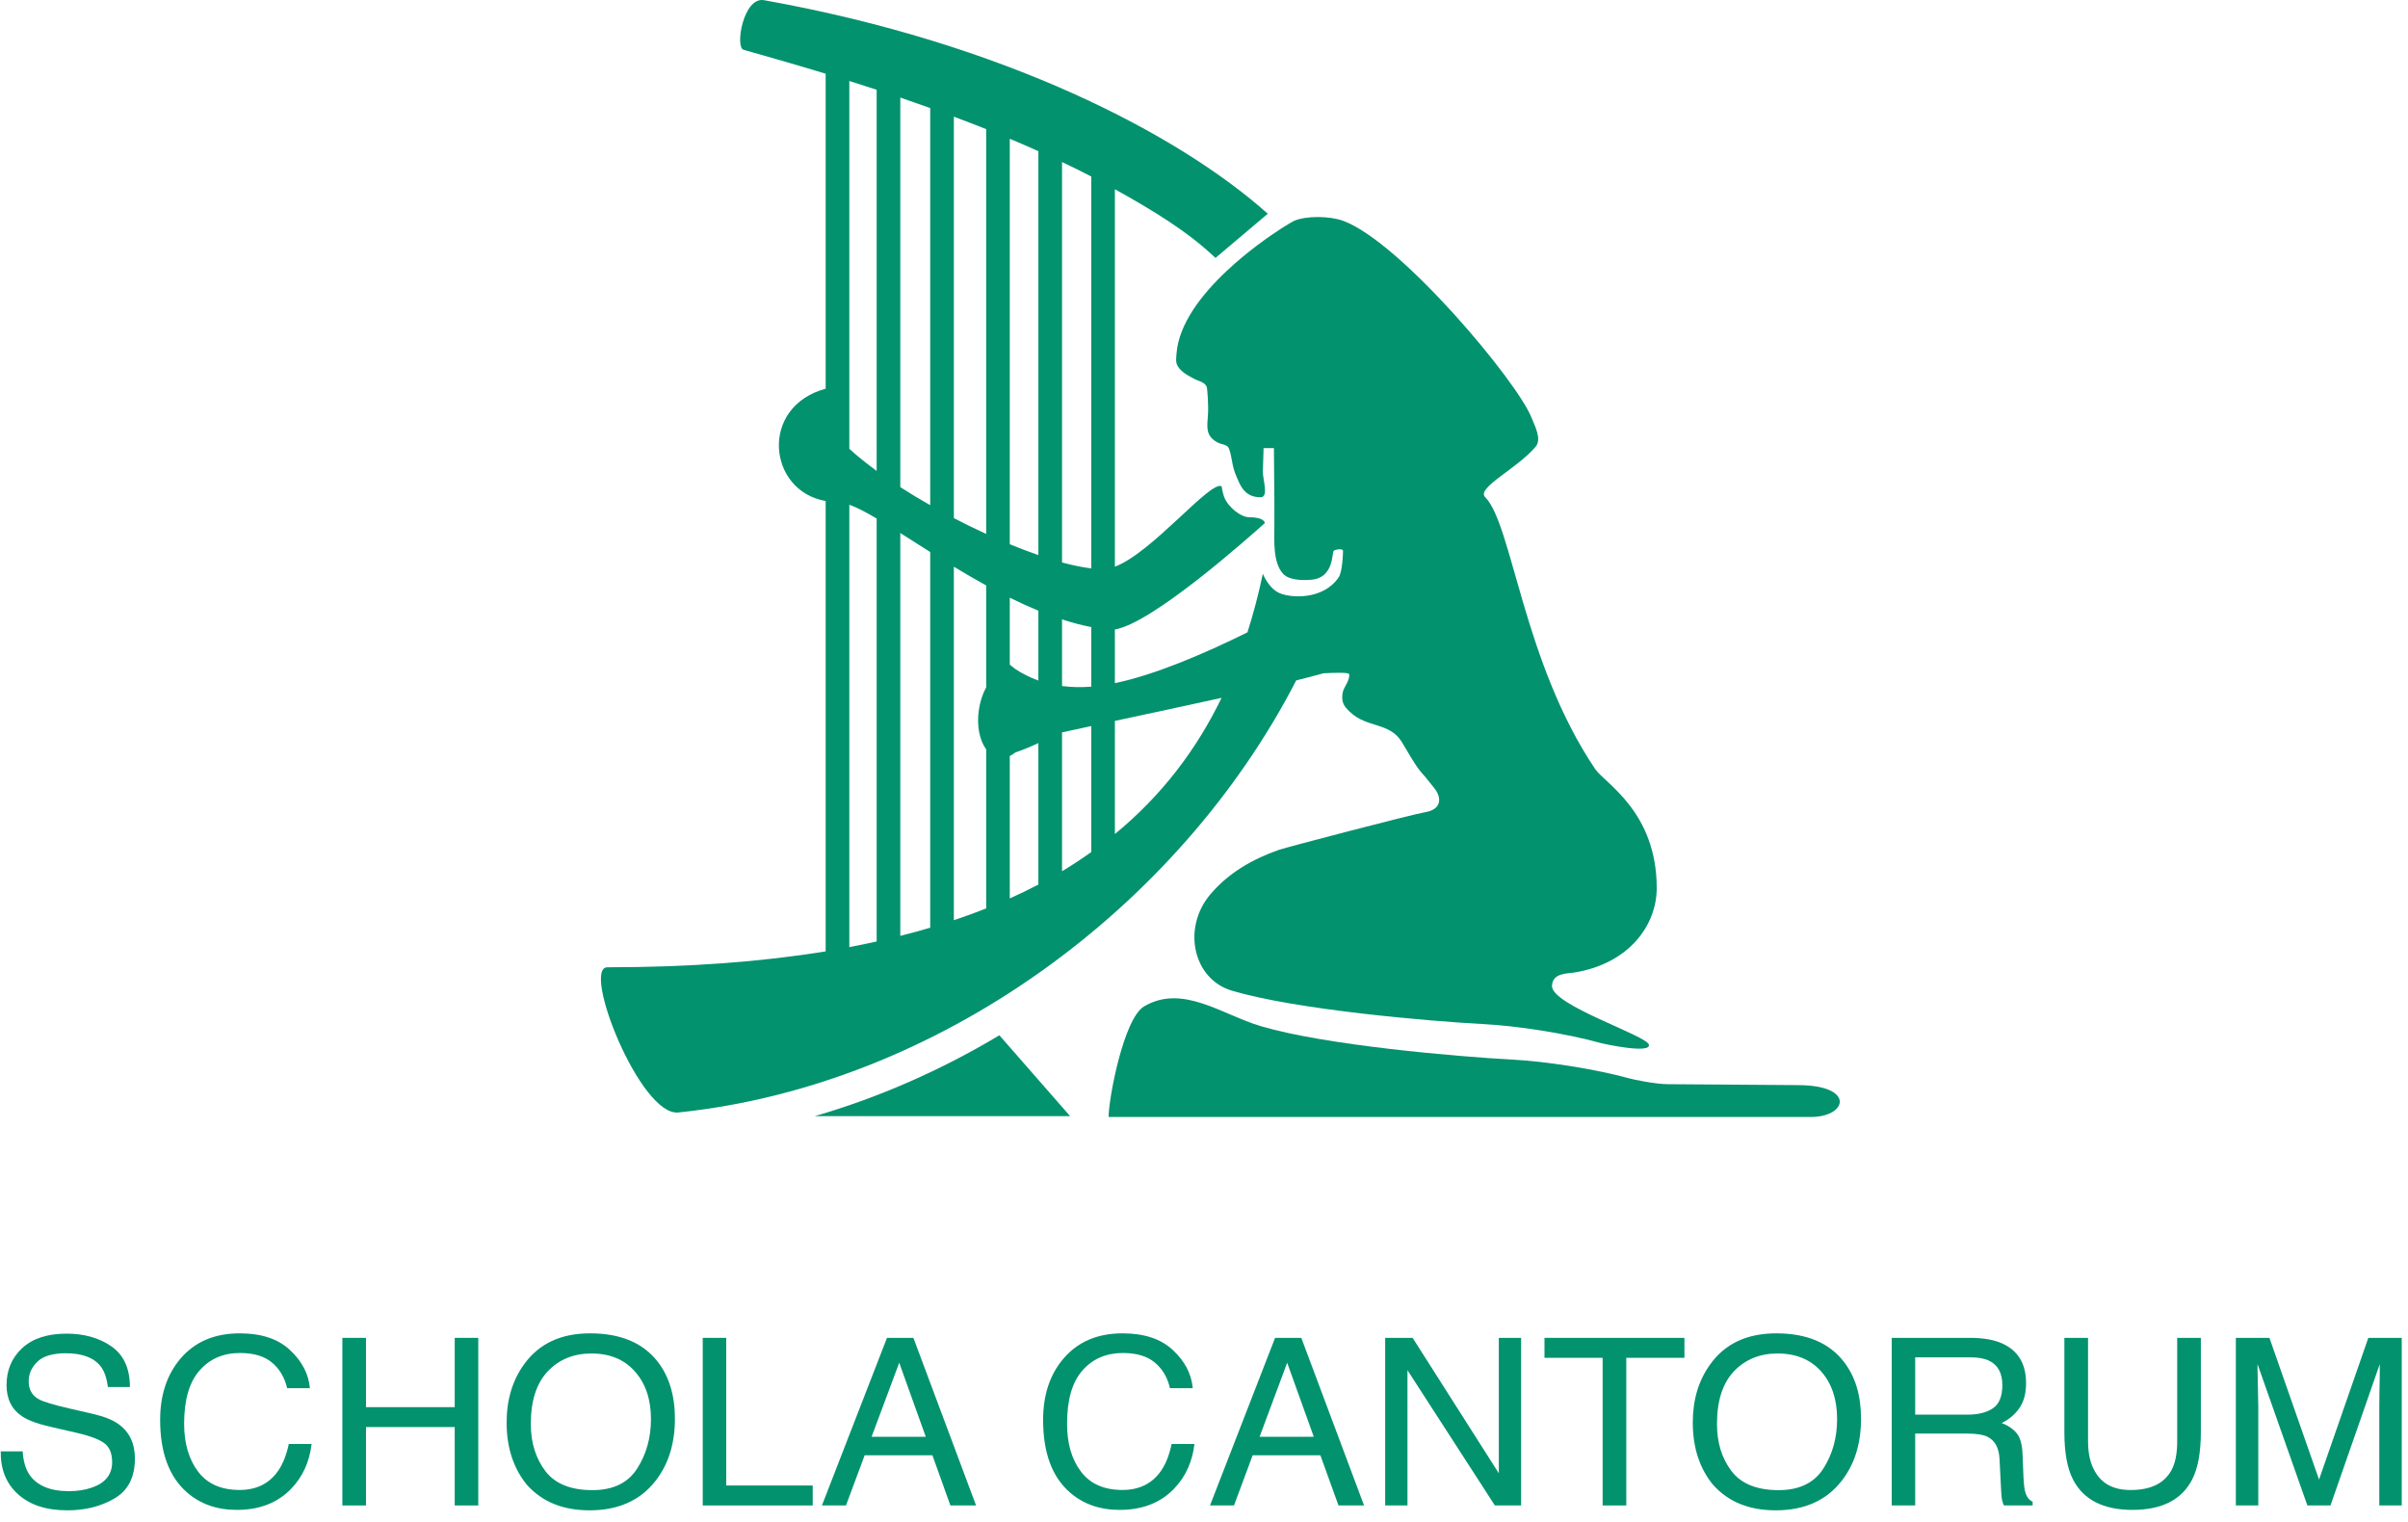 <?xml version="1.0" standalone="no"?><!-- Generator: Adobe Fireworks CS6, Export SVG Extension by Aaron Beall (http://fireworks.abeall.com) . Version: 0.6.1  --><!DOCTYPE svg PUBLIC "-//W3C//DTD SVG 1.1//EN" "http://www.w3.org/Graphics/SVG/1.1/DTD/svg11.dtd"><svg id="logo_scholacantorum-Page%201" viewBox="0 0 174 110" style="background-color:#ffffff00" version="1.1"	xmlns="http://www.w3.org/2000/svg" xmlns:xlink="http://www.w3.org/1999/xlink" xml:space="preserve"	x="0px" y="0px" width="174px" height="110px">	<g id="Layer%201">		<g>			<path d="M 72.213 74.801 C 68.016 77.312 63.524 79.298 58.867 80.645 L 77.327 80.645 L 72.213 74.801 Z" fill="#03926e"/>			<path d="M 109.317 76.56 C 105.275 76.346 95.73 75.517 91.115 74.145 C 88.305 73.317 85.46 71.074 82.674 72.712 C 81.192 73.582 80.102 79.403 80.108 80.705 C 80.108 80.705 129.845 80.705 130.848 80.705 C 133.502 80.705 134.086 78.402 129.901 78.402 L 120.56 78.335 C 119.615 78.338 118.004 77.99 117.774 77.926 C 115.178 77.209 111.619 76.685 109.317 76.56 Z" fill="#03926e"/>			<path d="M 91.25 41.455 C 91.25 41.455 91.247 41.315 91.25 41.455 L 91.25 41.455 Z" fill="#03926e"/>			<path d="M 93.664 49.161 C 94.384 48.982 95.047 48.809 95.635 48.646 C 96.42 48.604 97.471 48.575 97.487 48.707 C 97.557 49.212 97.063 49.634 97.004 50.133 C 96.931 50.782 97.119 51.032 97.546 51.438 C 98.78 52.615 100.392 52.167 101.283 53.594 C 101.669 54.211 102.228 55.267 102.71 55.814 C 103.058 56.204 103.317 56.543 103.649 56.956 C 104.189 57.634 104.173 58.472 103.011 58.677 C 101.954 58.859 92.97 61.213 92.39 61.411 C 90.506 62.077 88.787 63.056 87.463 64.613 C 85.394 67.054 86.212 70.748 89.018 71.58 C 93.636 72.952 103.18 73.78 107.221 73.995 C 109.525 74.113 113.088 74.644 115.678 75.364 C 116.011 75.453 119.254 76.144 119.152 75.492 C 119.048 74.826 112.073 72.626 112.146 71.222 C 112.188 70.288 113.248 70.352 113.767 70.265 C 117.709 69.625 119.714 66.856 119.714 64.162 C 119.714 58.642 115.949 56.572 115.277 55.58 C 110.058 47.856 109.275 37.886 107.318 35.922 C 106.654 35.253 109.612 33.875 110.963 32.279 C 111.434 31.722 110.885 30.737 110.656 30.158 C 109.651 27.586 101.224 17.485 97.046 15.95 C 96.11 15.611 94.391 15.563 93.484 15.969 C 93.406 16.004 93.078 16.193 92.596 16.5 C 91.649 17.111 90.096 18.205 88.641 19.574 C 86.837 21.269 85.187 23.387 85.014 25.533 C 84.989 25.824 84.96 26.096 85.024 26.281 C 85.212 26.815 85.827 27.126 86.261 27.356 C 86.592 27.538 87.061 27.596 87.195 27.951 C 87.245 28.098 87.337 29.349 87.284 30.001 C 87.233 30.801 87.079 31.466 87.945 31.952 C 88.297 32.151 88.699 32.084 88.816 32.442 C 89.057 33.139 88.993 33.635 89.358 34.46 C 89.615 35.045 89.909 35.928 91.081 35.928 C 91.718 35.928 91.225 34.626 91.254 34.028 C 91.273 33.625 91.306 32.378 91.306 32.378 L 92.052 32.378 C 92.052 32.378 92.074 34.403 92.085 36.139 C 92.085 36.997 92.085 37.729 92.085 37.982 C 92.085 38.999 91.956 40.656 92.729 41.471 C 93.153 41.919 94.107 41.945 94.747 41.887 C 96.404 41.763 96.236 39.91 96.374 39.798 C 96.532 39.671 97.039 39.632 97.046 39.798 C 97.046 39.968 97.001 41.312 96.736 41.705 C 95.631 43.355 93.272 43.227 92.424 42.84 C 91.876 42.581 91.493 42.002 91.25 41.459 C 91.25 41.443 91.254 41.43 91.25 41.455 C 90.944 42.914 90.576 44.321 90.139 45.69 C 86.981 47.251 83.408 48.774 80.56 49.359 L 80.56 45.482 C 83.306 45.022 90.292 38.778 91.397 37.793 C 91.397 37.793 91.397 37.371 90.27 37.371 C 89.63 37.371 88.846 36.645 88.582 36.171 C 88.365 35.781 88.332 35.442 88.271 35.132 C 87.446 34.703 83.272 39.923 80.56 40.944 L 80.56 13.672 C 83.376 15.24 85.819 16.724 87.818 18.624 C 87.824 18.627 87.83 18.63 87.83 18.637 L 91.608 15.444 C 91.606 15.432 91.592 15.428 91.592 15.428 C 85.155 9.693 72.587 3.127 55.213 0.014 C 53.706 -0.254 53.102 3.421 53.726 3.597 C 54.362 3.773 57.39 4.636 59.661 5.324 L 59.661 28.085 C 54.849 29.387 55.47 35.471 59.661 36.2 L 59.661 68.739 C 55.039 69.491 49.807 69.888 43.89 69.888 C 42 69.888 46.262 80.667 49.015 80.379 C 67.762 78.431 85.174 65.634 93.664 49.161 ZM 75.032 49.17 C 74.371 48.934 73.813 48.636 73.35 48.326 L 72.966 48.022 L 72.966 43.186 C 73.648 43.525 74.338 43.838 75.032 44.123 L 75.032 49.17 ZM 76.742 44.753 C 77.446 44.983 78.149 45.169 78.855 45.31 L 78.855 49.612 C 78.076 49.673 77.373 49.65 76.742 49.567 L 76.742 44.753 ZM 78.855 12.754 L 78.855 41.068 C 78.222 40.992 77.512 40.844 76.742 40.64 L 76.742 11.709 C 77.454 12.044 78.162 12.393 78.855 12.754 ZM 75.032 10.925 L 75.032 40.106 C 74.368 39.875 73.677 39.616 72.966 39.322 L 72.966 10.026 C 73.659 10.314 74.349 10.618 75.032 10.925 ZM 71.26 9.329 L 71.26 38.577 C 70.481 38.218 69.695 37.838 68.924 37.435 L 68.924 8.43 C 69.695 8.721 70.481 9.018 71.26 9.329 ZM 67.216 7.806 L 67.216 36.501 C 66.469 36.079 65.742 35.637 65.055 35.196 L 65.055 7.051 C 65.766 7.298 66.483 7.544 67.216 7.806 ZM 63.346 6.485 L 63.346 34.025 C 62.618 33.488 61.941 32.95 61.372 32.429 L 61.372 5.852 C 62.017 6.053 62.675 6.268 63.346 6.485 ZM 61.372 68.432 L 61.372 36.466 C 61.918 36.664 62.584 37.013 63.346 37.464 L 63.346 68.023 C 62.704 68.17 62.041 68.301 61.372 68.432 ZM 65.055 67.62 L 65.055 38.513 C 65.734 38.941 66.454 39.402 67.216 39.885 L 67.216 67.028 C 66.512 67.236 65.795 67.434 65.055 67.62 ZM 68.924 66.488 L 68.924 40.944 C 69.676 41.401 70.458 41.858 71.26 42.3 L 71.26 49.663 C 71.007 50.12 70.824 50.671 70.734 51.278 C 70.559 52.436 70.786 53.498 71.26 54.141 L 71.26 65.637 C 70.508 65.934 69.725 66.222 68.924 66.488 ZM 72.966 64.914 L 72.966 54.624 C 73.102 54.557 73.241 54.467 73.372 54.365 C 73.905 54.189 74.504 53.936 75.032 53.69 L 75.032 63.913 C 74.371 64.258 73.677 64.591 72.966 64.914 ZM 76.742 62.95 L 76.742 52.916 C 77.429 52.766 78.133 52.609 78.855 52.459 L 78.855 61.562 C 78.178 62.042 77.478 62.509 76.742 62.95 ZM 80.56 60.26 L 80.56 52.087 C 83.143 51.531 85.809 50.968 88.271 50.421 C 86.45 54.176 83.938 57.487 80.56 60.26 Z" fill="#03926e"/>			<path d="M 8.596 102.92 C 8.156 102.593 7.52 102.341 6.706 102.155 L 5.011 101.765 C 3.869 101.503 3.139 101.282 2.815 101.103 C 2.317 100.834 2.073 100.396 2.073 99.801 C 2.073 99.264 2.284 98.79 2.702 98.387 C 3.117 97.978 3.807 97.776 4.761 97.776 C 5.943 97.776 6.786 98.093 7.276 98.726 C 7.543 99.072 7.713 99.567 7.796 100.217 L 9.387 100.217 C 9.387 98.87 8.938 97.895 8.05 97.277 C 7.161 96.663 6.083 96.359 4.809 96.359 C 3.427 96.359 2.354 96.708 1.603 97.405 C 0.85 98.103 0.473 98.998 0.473 100.082 C 0.473 101.09 0.856 101.848 1.623 102.35 C 2.063 102.648 2.826 102.91 3.893 103.147 L 5.528 103.521 C 6.419 103.722 7.073 103.959 7.488 104.237 C 7.9 104.519 8.103 104.986 8.103 105.651 C 8.103 106.524 7.621 107.142 6.649 107.478 C 6.146 107.657 5.588 107.74 4.979 107.74 C 3.617 107.74 2.664 107.337 2.121 106.54 C 1.84 106.112 1.679 105.549 1.639 104.864 L 0.053 104.864 C 0.037 106.173 0.454 107.209 1.316 107.973 C 2.167 108.741 3.353 109.125 4.865 109.125 C 6.163 109.125 7.303 108.84 8.28 108.261 C 9.261 107.686 9.748 106.726 9.748 105.386 C 9.748 104.305 9.367 103.486 8.596 102.92 Z" fill="#03926e"/>			<path d="M 20.106 106.259 C 19.469 107.187 18.537 107.653 17.314 107.653 C 15.985 107.653 14.983 107.212 14.315 106.329 C 13.649 105.443 13.305 104.295 13.305 102.872 C 13.305 101.141 13.678 99.859 14.424 99.017 C 15.165 98.176 16.135 97.757 17.347 97.757 C 18.329 97.757 19.107 97.987 19.648 98.445 C 20.197 98.899 20.563 99.516 20.748 100.297 L 22.394 100.297 C 22.3 99.27 21.822 98.352 20.957 97.546 C 20.095 96.737 18.888 96.337 17.323 96.337 C 15.493 96.337 14.057 96.954 13.014 98.195 C 12.056 99.34 11.572 100.808 11.572 102.593 C 11.572 104.948 12.216 106.688 13.499 107.817 C 14.47 108.674 15.677 109.093 17.109 109.093 C 18.767 109.093 20.085 108.575 21.07 107.535 C 21.886 106.675 22.368 105.6 22.515 104.33 L 20.868 104.33 C 20.698 105.127 20.443 105.766 20.106 106.259 Z" fill="#03926e"/>			<path d="M 32.858 101.669 L 26.446 101.669 L 26.446 96.663 L 24.739 96.663 L 24.739 108.773 L 26.446 108.773 L 26.446 103.108 L 32.858 103.108 L 32.858 108.773 L 34.56 108.773 L 34.56 96.663 L 32.858 96.663 L 32.858 101.669 Z" fill="#03926e"/>			<path d="M 42.635 96.337 C 40.531 96.337 38.945 97.079 37.868 98.576 C 37.028 99.74 36.608 101.141 36.608 102.779 C 36.608 104.593 37.101 106.093 38.075 107.282 C 39.177 108.514 40.681 109.125 42.602 109.125 C 44.658 109.125 46.24 108.428 47.351 107.017 C 48.293 105.821 48.769 104.317 48.769 102.507 C 48.769 100.837 48.357 99.465 47.533 98.394 C 46.468 97.021 44.838 96.337 42.635 96.337 ZM 46.037 106.112 C 45.375 107.148 44.297 107.666 42.807 107.666 C 41.24 107.666 40.105 107.206 39.407 106.288 C 38.708 105.363 38.356 104.234 38.356 102.891 C 38.356 101.208 38.765 99.945 39.582 99.078 C 40.397 98.224 41.447 97.792 42.736 97.792 C 44.069 97.792 45.123 98.227 45.881 99.097 C 46.652 99.964 47.037 101.109 47.037 102.536 C 47.037 103.882 46.703 105.079 46.037 106.112 Z" fill="#03926e"/>			<path d="M 52.475 96.663 L 50.779 96.663 L 50.779 108.773 L 58.727 108.773 L 58.727 107.331 L 52.475 107.331 L 52.475 96.663 Z" fill="#03926e"/>			<path d="M 64.093 96.663 L 59.392 108.773 L 61.13 108.773 L 62.48 105.146 L 67.375 105.146 L 68.675 108.773 L 70.53 108.773 L 66.002 96.663 L 64.093 96.663 ZM 62.98 103.812 L 64.977 98.461 L 66.896 103.812 L 62.98 103.812 Z" fill="#03926e"/>			<path d="M 83.903 106.259 C 83.264 107.187 82.33 107.653 81.109 107.653 C 79.774 107.653 78.778 107.212 78.111 106.329 C 77.438 105.443 77.105 104.295 77.105 102.872 C 77.105 101.141 77.472 99.859 78.219 99.017 C 78.957 98.176 79.936 97.757 81.141 97.757 C 82.126 97.757 82.9 97.987 83.443 98.445 C 83.989 98.899 84.363 99.516 84.538 100.297 L 86.189 100.297 C 86.09 99.27 85.621 98.352 84.752 97.546 C 83.89 96.737 82.677 96.337 81.118 96.337 C 79.292 96.337 77.857 96.954 76.817 98.195 C 75.853 99.34 75.374 100.808 75.374 102.593 C 75.374 104.948 76.01 106.688 77.293 107.817 C 78.264 108.674 79.471 109.093 80.906 109.093 C 82.56 109.093 83.884 108.575 84.862 107.535 C 85.683 106.675 86.16 105.6 86.311 104.33 L 84.661 104.33 C 84.495 105.127 84.241 105.766 83.903 106.259 Z" fill="#03926e"/>			<path d="M 92.136 96.663 L 87.434 108.773 L 89.168 108.773 L 90.517 105.146 L 95.409 105.146 L 96.719 108.773 L 98.566 108.773 L 94.031 96.663 L 92.136 96.663 ZM 91.017 103.812 L 93.01 98.461 L 94.933 103.812 L 91.017 103.812 Z" fill="#03926e"/>			<path d="M 108.303 106.448 L 102.075 96.663 L 100.092 96.663 L 100.092 108.773 L 101.703 108.773 L 101.703 99.001 L 108.019 108.773 L 109.914 108.773 L 109.914 96.663 L 108.303 96.663 L 108.303 106.448 Z" fill="#03926e"/>			<path d="M 111.603 98.106 L 115.805 98.106 L 115.805 108.773 L 117.514 108.773 L 117.514 98.106 L 121.716 98.106 L 121.716 96.663 L 111.603 96.663 L 111.603 98.106 Z" fill="#03926e"/>			<path d="M 128.353 96.337 C 126.244 96.337 124.653 97.079 123.579 98.576 C 122.736 99.74 122.319 101.141 122.319 102.779 C 122.319 104.593 122.809 106.093 123.785 107.282 C 124.888 108.514 126.392 109.125 128.313 109.125 C 130.372 109.125 131.95 108.428 133.059 107.017 C 134.006 105.821 134.477 104.317 134.477 102.507 C 134.477 100.837 134.07 99.465 133.237 98.394 C 132.18 97.021 130.548 96.337 128.353 96.337 ZM 131.75 106.112 C 131.084 107.148 130.01 107.666 128.517 107.666 C 126.956 107.666 125.816 107.206 125.117 106.288 C 124.414 105.363 124.068 104.234 124.068 102.891 C 124.068 101.208 124.475 99.945 125.294 99.078 C 126.111 98.224 127.159 97.792 128.447 97.792 C 129.782 97.792 130.831 98.227 131.602 99.097 C 132.365 99.964 132.748 101.109 132.748 102.536 C 132.748 103.882 132.416 105.079 131.75 106.112 Z" fill="#03926e"/>			<path d="M 146.332 107.759 C 146.271 107.532 146.237 107.19 146.214 106.729 L 146.15 105.104 C 146.127 104.401 145.987 103.892 145.744 103.579 C 145.495 103.265 145.131 103.012 144.644 102.817 C 145.196 102.542 145.632 102.168 145.939 101.707 C 146.249 101.247 146.402 100.655 146.402 99.929 C 146.402 98.538 145.824 97.584 144.674 97.066 C 144.072 96.797 143.297 96.663 142.363 96.663 L 136.695 96.663 L 136.695 108.773 L 138.39 108.773 L 138.39 103.579 L 142.126 103.579 C 142.791 103.579 143.285 103.655 143.598 103.802 C 144.152 104.074 144.438 104.599 144.483 105.395 L 144.585 107.41 C 144.606 107.887 144.63 108.207 144.666 108.37 C 144.7 108.533 144.75 108.674 144.802 108.773 L 146.876 108.773 L 146.876 108.498 C 146.616 108.392 146.434 108.146 146.332 107.759 ZM 144.013 101.746 C 143.563 102.056 142.95 102.21 142.184 102.21 L 138.39 102.21 L 138.39 98.071 L 142.401 98.071 C 142.957 98.071 143.405 98.154 143.745 98.323 C 144.376 98.633 144.687 99.219 144.687 100.082 C 144.687 100.885 144.46 101.442 144.013 101.746 Z" fill="#03926e"/>			<path d="M 157.322 104.151 C 157.322 105.021 157.187 105.718 156.904 106.23 C 156.383 107.183 155.4 107.657 153.954 107.657 C 152.755 107.657 151.9 107.222 151.393 106.342 C 151.048 105.757 150.88 105.028 150.88 104.151 L 150.88 96.663 L 149.17 96.663 L 149.17 103.467 C 149.17 104.954 149.378 106.099 149.796 106.902 C 150.547 108.36 151.987 109.093 154.091 109.093 C 156.211 109.093 157.648 108.36 158.403 106.902 C 158.817 106.099 159.032 104.954 159.032 103.467 L 159.032 96.663 L 157.322 96.663 L 157.322 104.151 Z" fill="#03926e"/>			<path d="M 171.133 96.663 L 167.572 106.902 L 163.988 96.663 L 161.561 96.663 L 161.561 108.773 L 163.182 108.773 L 163.182 101.624 C 163.182 101.34 163.169 100.898 163.155 100.284 C 163.14 99.676 163.126 99.228 163.126 98.931 L 163.126 98.56 L 166.729 108.773 L 168.399 108.773 L 171.96 98.56 C 171.96 99.212 171.956 99.827 171.939 100.396 C 171.931 100.969 171.926 101.378 171.926 101.624 L 171.926 108.773 L 173.547 108.773 L 173.547 96.663 L 171.133 96.663 Z" fill="#03926e"/>		</g>	</g></svg>